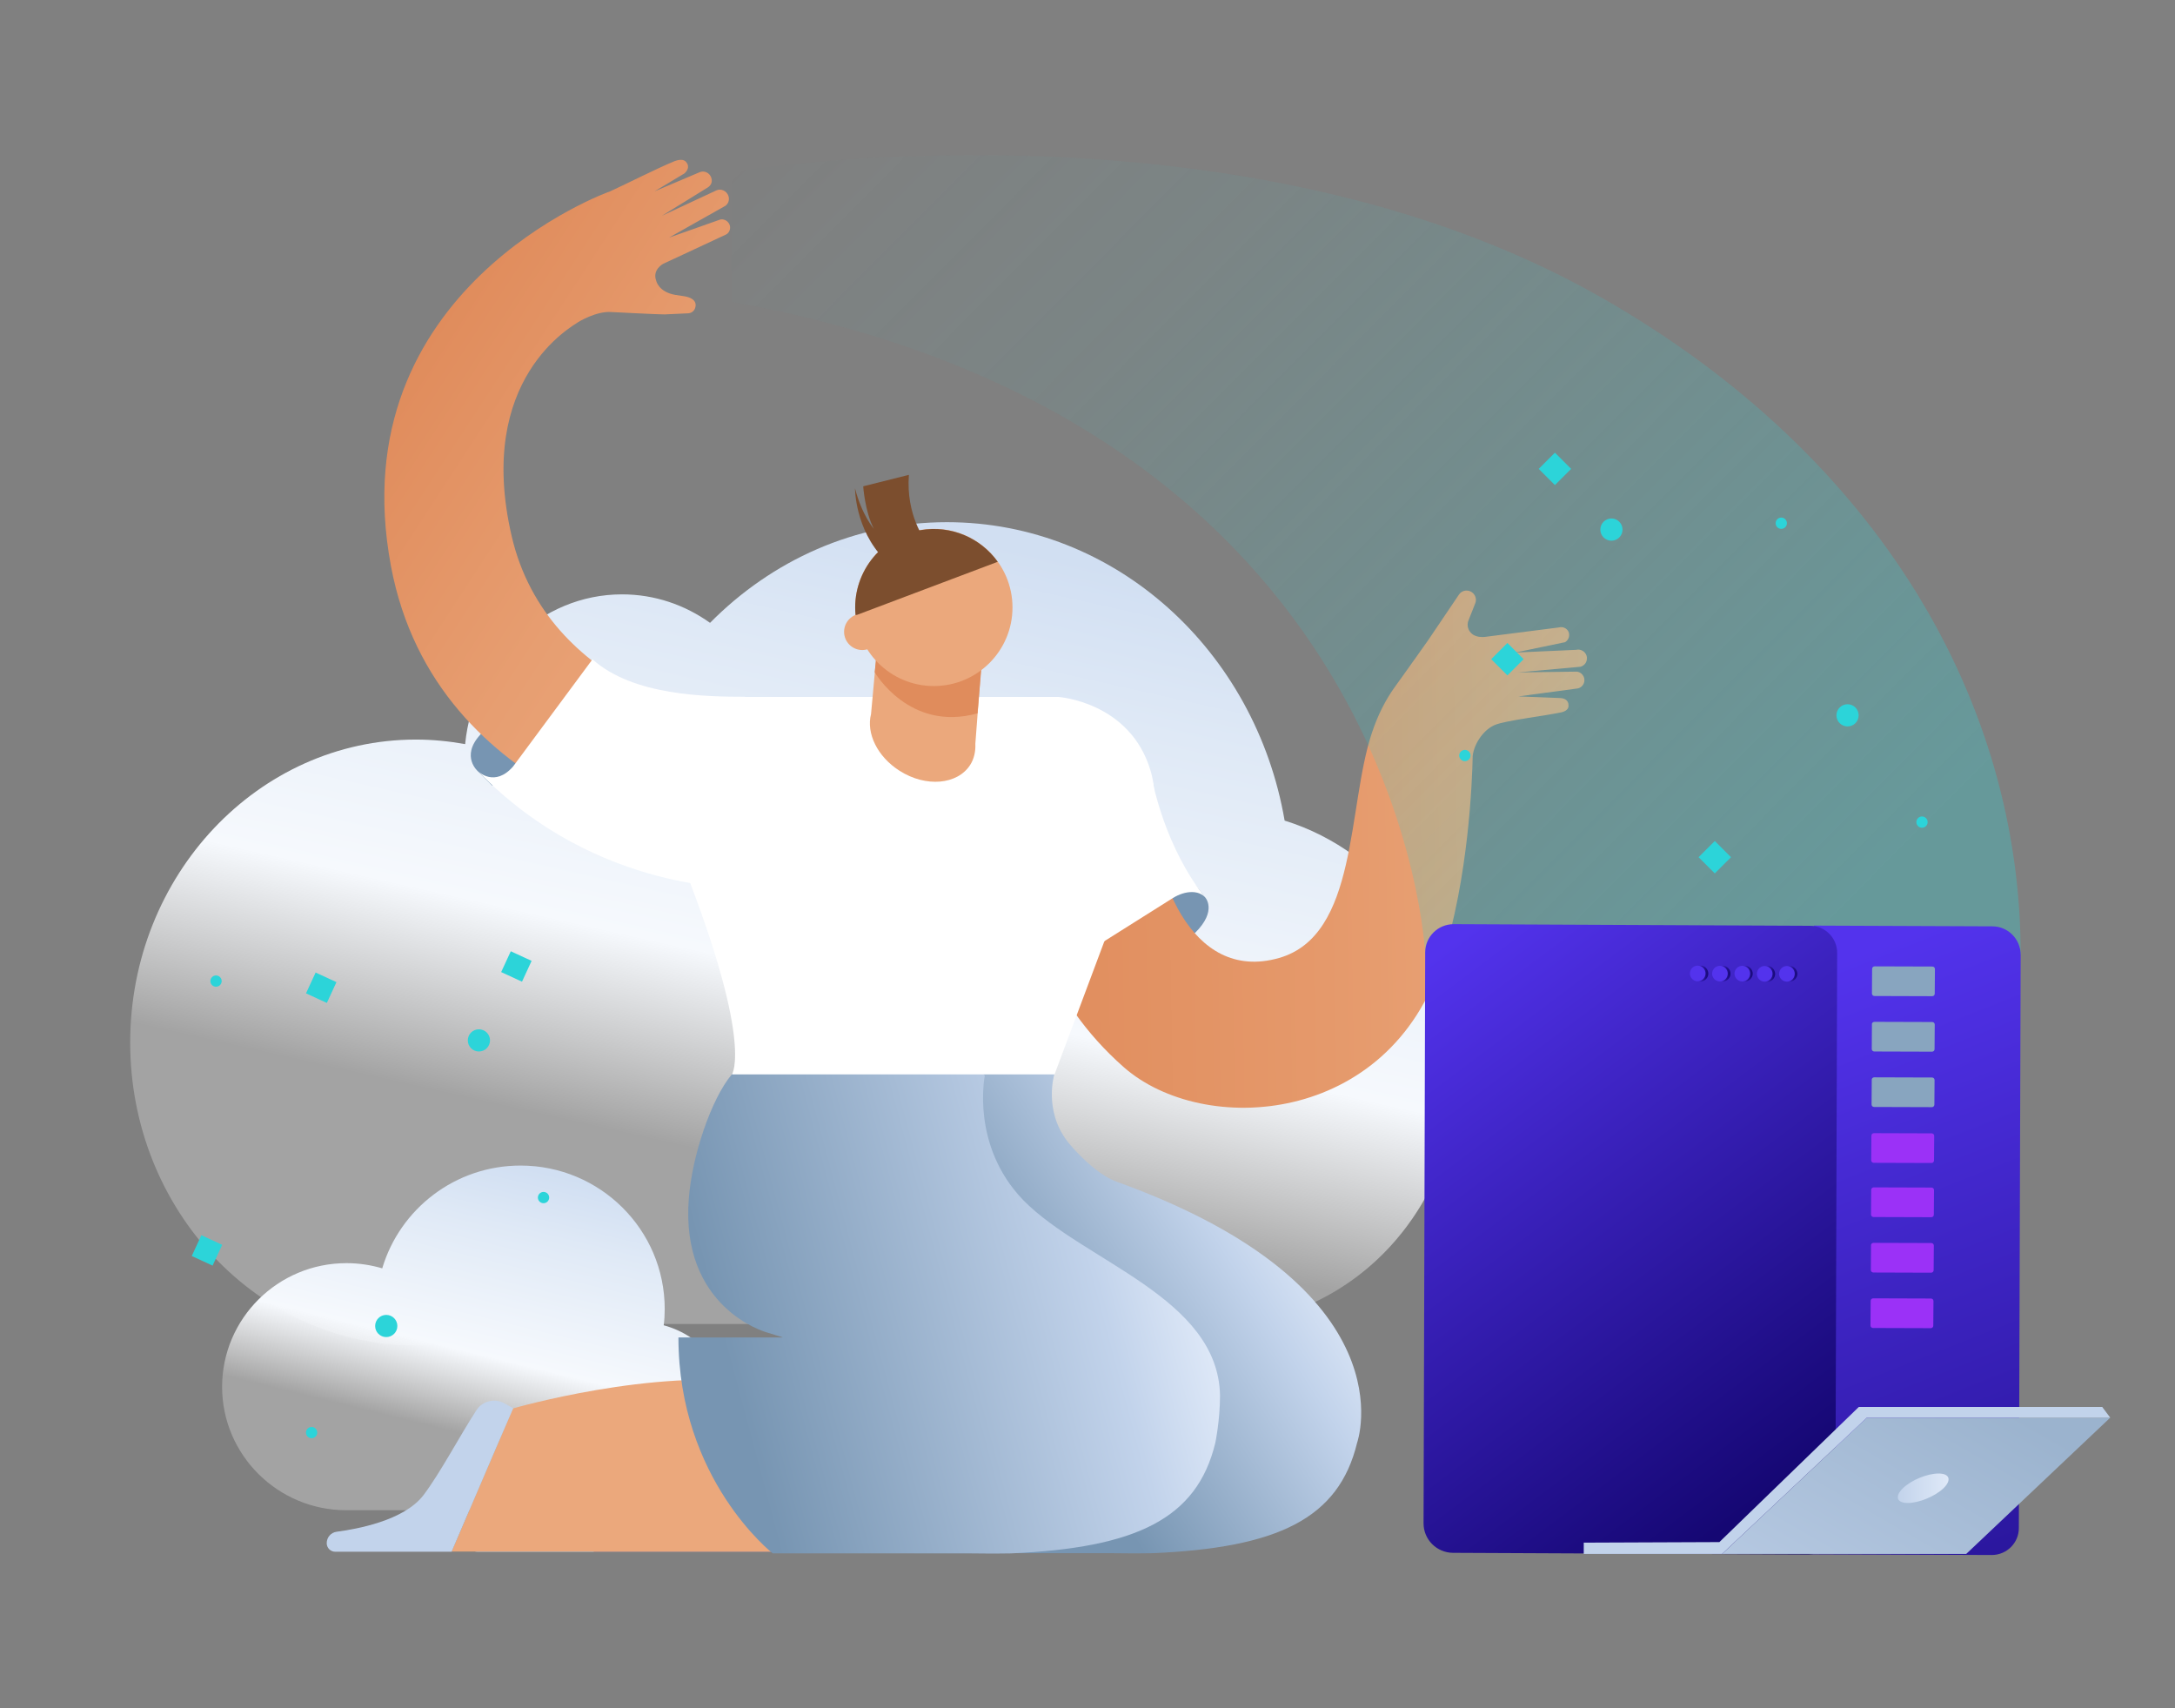 <?xml version="1.0" encoding="UTF-8"?> <svg xmlns="http://www.w3.org/2000/svg" width="568" height="446" viewBox="0 0 568 446" fill="none"><rect x="0" y="0" width="568" height="446" fill="#808080" stroke="none"/><path d="M381 278.661C381 248.148 361.774 222.401 335.479 214.276C327.868 169.969 291.292 136.351 247.286 136.351C223.299 136.351 201.512 146.353 185.425 162.639C178.86 157.944 170.96 155.2 162.448 155.2C141.166 155.2 123.636 172.316 121.471 194.307C117.287 193.549 112.995 193.116 108.63 193.116C67.438 193.116 34 228.54 34 272.233C34 315.926 67.401 351.351 108.63 351.351C118.405 351.351 127.748 349.328 136.333 345.717C174.135 345.717 319.896 345.717 319.896 345.717C353.839 344.454 381 314.952 381 278.661Z" fill="url(#paint0_linear_838_15393)"></path><path d="M90.474 329.834C93.729 329.834 96.871 330.323 99.823 331.189C104.44 315.681 118.861 304.351 135.93 304.351C156.747 304.351 173.59 321.139 173.59 341.804C173.59 343.234 173.514 344.664 173.325 346.057C183.506 348.805 191 358.027 191 369.056C191 382.192 180.289 394.351 167.042 394.351C165.376 394.351 93.805 394.351 90.436 394.351C72.534 394.351 58 379.896 58 362.092C58.038 344.288 72.572 329.834 90.474 329.834Z" fill="url(#paint1_linear_838_15393)"></path><path d="M314.662 234.238C314.662 234.238 318.085 237.706 312.047 243.643L284.378 263.498L276.676 241.411L306.437 223.788L314.662 234.238Z" fill="#7795B2"></path><path d="M266.598 188.59C266.598 188.59 301.541 185.36 300.923 208.065C300.4 227.683 310.764 256.8 334.012 250.15C354.692 244.26 351.792 210.82 358.258 191.393C359.922 186.405 361.966 182.653 363.963 179.803C363.963 179.803 364.011 179.708 364.106 179.613C364.153 179.565 364.153 179.518 364.201 179.47C365.532 177.618 372.568 167.785 372.996 167.12L380.983 155.293C381.649 154.248 383.027 153.915 384.121 154.485C385.214 155.055 385.737 156.385 385.262 157.525L383.408 162.228C383.408 162.228 382.742 164.08 384.406 165.505C385.785 166.693 388.114 166.265 388.114 166.265L407.083 163.843C408.034 163.558 409.08 163.985 409.556 164.84C410.078 165.838 409.698 167.12 408.7 167.69L395.673 170.398L411.6 169.685C412.741 169.4 413.929 170.065 414.31 171.158C414.738 172.393 414.024 173.77 412.741 174.103L396.434 175.575L411.315 175.385C412.456 175.243 413.502 176.05 413.739 177.19V177.238C413.929 178.378 413.216 179.47 412.075 179.755L396.529 181.845L407.369 182.273C409.698 182.368 409.603 184.03 409.603 184.03C409.793 185.17 408.795 185.788 407.654 186.025C403.28 186.928 393.201 188.163 390.491 189.255C387.591 190.395 385.024 193.958 384.596 197.33C384.454 204.265 383.503 229.108 376.657 250.625C362.87 293.993 314.235 296.938 293.459 278.65C253.571 243.548 266.598 188.59 266.598 188.59Z" fill="url(#paint2_linear_838_15393)"></path><path d="M300.97 203.886C300.97 203.886 304.203 221.413 314.9 234.523C313.284 232.433 309.67 232.386 306.247 234.523L269.735 257.513L255.663 208.161L300.97 203.886Z" fill="white"></path><path opacity="0.3" d="M372.188 249.2C372.188 249.2 366.53 110.405 191.102 78.818V44.903C191.102 44.903 321.746 22.815 418.018 77.583C491.327 119.288 527.696 183.935 527.696 249.2H372.188Z" fill="url(#paint3_linear_838_15393)"></path><path d="M473.689 241.695L520.279 241.885C524.416 241.885 527.696 245.258 527.696 249.343L527.22 399.015C527.22 402.91 524.035 406.045 520.137 406.045L473.118 405.855L473.689 241.695Z" fill="url(#paint4_linear_838_15393)"></path><path d="M379.414 405.475L472.215 405.903C476.114 405.903 479.299 402.768 479.299 398.873L479.774 248.82C479.774 244.925 476.637 241.743 472.738 241.743L379.652 241.315C375.516 241.315 372.188 244.593 372.188 248.725L371.76 397.78C371.76 402.008 375.183 405.428 379.414 405.475Z" fill="url(#paint5_linear_838_15393)"></path><path d="M489.378 295.892L504.449 295.94C504.829 295.94 505.114 296.225 505.114 296.605L505.067 303.017C505.067 303.397 504.782 303.682 504.401 303.682L489.331 303.635C488.95 303.635 488.665 303.35 488.665 302.97L488.713 296.557C488.713 296.177 488.998 295.892 489.378 295.892Z" fill="#9B31F7"></path><path d="M489.473 281.31L504.544 281.357C504.924 281.357 505.209 281.642 505.209 282.022L505.162 288.435C505.162 288.815 504.876 289.1 504.496 289.1L489.425 289.052C489.045 289.052 488.76 288.767 488.76 288.387L488.807 281.975C488.76 281.595 489.093 281.31 489.473 281.31Z" fill="#88A5BF"></path><path d="M489.521 266.822L504.591 266.87C504.972 266.87 505.257 267.155 505.257 267.535L505.209 273.947C505.209 274.327 504.924 274.612 504.544 274.612L489.473 274.565C489.093 274.565 488.808 274.28 488.808 273.9L488.855 267.487C488.808 267.107 489.14 266.822 489.521 266.822Z" fill="#88A5BF"></path><path d="M489.568 252.335L504.638 252.382C505.019 252.382 505.304 252.667 505.304 253.047L505.256 259.46C505.256 259.84 504.971 260.125 504.591 260.125L489.52 260.077C489.14 260.077 488.854 259.792 488.854 259.412L488.902 253C488.902 252.62 489.187 252.335 489.568 252.335Z" fill="#88A5BF"></path><path d="M489.188 339.022L504.258 339.07C504.639 339.07 504.924 339.355 504.924 339.735L504.876 346.147C504.876 346.527 504.591 346.812 504.211 346.812L489.14 346.765C488.76 346.765 488.475 346.48 488.475 346.1L488.522 339.687C488.522 339.307 488.807 339.022 489.188 339.022Z" fill="#9B31F7"></path><path d="M489.282 324.535L504.353 324.582C504.733 324.582 505.019 324.867 505.019 325.247L504.971 331.66C504.971 332.04 504.686 332.325 504.306 332.325L489.235 332.277C488.855 332.277 488.569 331.992 488.569 331.612L488.617 325.2C488.569 324.82 488.902 324.535 489.282 324.535Z" fill="#9B31F7"></path><path d="M489.33 310.048L504.401 310.095C504.781 310.095 505.067 310.38 505.067 310.76L505.019 317.173C505.019 317.553 504.734 317.838 504.353 317.838L489.283 317.79C488.902 317.79 488.617 317.505 488.617 317.125L488.665 310.713C488.665 310.333 488.95 310.048 489.33 310.048Z" fill="#9B31F7"></path><path d="M447.826 254.236C447.826 253.381 448.349 252.621 449.11 252.336V252.193H449.87C451.011 252.193 451.915 253.143 451.915 254.236C451.915 255.376 450.964 256.278 449.87 256.278H449.11V256.136C448.349 255.803 447.826 255.091 447.826 254.236Z" fill="url(#paint6_linear_838_15393)"></path><path d="M449.158 256.278C450.287 256.278 451.202 255.364 451.202 254.236C451.202 253.108 450.287 252.193 449.158 252.193C448.029 252.193 447.113 253.108 447.113 254.236C447.113 255.364 448.029 256.278 449.158 256.278Z" fill="#5333ED"></path><path d="M453.627 254.236C453.627 253.381 454.15 252.621 454.911 252.336V252.193H455.671C456.812 252.193 457.716 253.143 457.716 254.236C457.716 255.376 456.765 256.278 455.671 256.278H454.911V256.136C454.15 255.851 453.627 255.091 453.627 254.236Z" fill="url(#paint7_linear_838_15393)"></path><path d="M455.005 256.278C456.134 256.278 457.05 255.364 457.05 254.236C457.05 253.108 456.134 252.193 455.005 252.193C453.876 252.193 452.961 253.108 452.961 254.236C452.961 255.364 453.876 256.278 455.005 256.278Z" fill="#5333ED"></path><path d="M459.475 254.283C459.475 253.428 459.998 252.668 460.758 252.383V252.24H461.519C462.66 252.24 463.563 253.19 463.563 254.33C463.563 255.47 462.612 256.373 461.519 256.373H460.758V256.23C459.998 255.85 459.475 255.138 459.475 254.283Z" fill="url(#paint8_linear_838_15393)"></path><path d="M460.853 256.325C461.982 256.325 462.897 255.411 462.897 254.283C462.897 253.155 461.982 252.24 460.853 252.24C459.724 252.24 458.809 253.155 458.809 254.283C458.809 255.411 459.724 256.325 460.853 256.325Z" fill="#5333ED"></path><path d="M465.275 254.283C465.275 253.428 465.798 252.668 466.559 252.383V252.24H467.32C468.461 252.24 469.364 253.19 469.364 254.283C469.364 255.423 468.413 256.325 467.32 256.325H466.559V256.183C465.798 255.898 465.275 255.138 465.275 254.283Z" fill="url(#paint9_linear_838_15393)"></path><path d="M466.654 256.325C467.783 256.325 468.698 255.411 468.698 254.283C468.698 253.155 467.783 252.24 466.654 252.24C465.525 252.24 464.609 253.155 464.609 254.283C464.609 255.411 465.525 256.325 466.654 256.325Z" fill="#5333ED"></path><path d="M442.026 254.188C442.026 253.333 442.549 252.573 443.31 252.288V252.145H444.071C445.212 252.145 446.115 253.095 446.115 254.235C446.115 255.375 445.164 256.278 444.071 256.278H443.31V256.135C442.549 255.803 442.026 255.043 442.026 254.188Z" fill="url(#paint10_linear_838_15393)"></path><path d="M443.358 256.23C444.487 256.23 445.402 255.316 445.402 254.188C445.402 253.06 444.487 252.145 443.358 252.145C442.229 252.145 441.313 253.06 441.313 254.188C441.313 255.316 442.229 256.23 443.358 256.23Z" fill="#5333ED"></path><path d="M449.728 405.76H513.481L551.086 370.182H487.523L449.728 405.76Z" fill="url(#paint11_linear_838_15393)"></path><path d="M496.936 388.612C494.749 390.75 495.32 392.46 498.22 392.46C501.12 392.46 505.304 390.75 507.538 388.612C509.725 386.475 509.154 384.765 506.254 384.765C503.307 384.765 499.123 386.475 496.936 388.612Z" fill="url(#paint12_linear_838_15393)"></path><path d="M449.014 402.672L485.431 367.38H548.994L551.086 370.182H487.523L449.727 405.76H413.596V402.815L449.014 402.672Z" fill="#C2D3EB"></path><path d="M171.087 367.761C171.087 367.761 207.931 357.121 235.315 361.206L238.215 366.146L248.865 405.143H155.018L171.087 367.761Z" fill="#FFA6BB"></path><path d="M248.104 371.656L231.702 350.613C231.655 350.566 231.607 350.518 231.56 350.423C224.904 342.586 218.961 322.968 218.961 311.901C218.961 287.106 239.071 267.061 263.84 267.061C264.649 267.061 265.457 267.061 266.218 267.108C266.408 267.108 266.598 267.061 266.836 267.061L267.073 267.203C279.339 268.058 267.786 271.763 275.346 280.503C275.346 280.503 272.493 289.766 278.673 297.936C280.242 299.978 286.09 306.533 291.51 308.528C368.86 336.363 354.407 376.738 354.407 376.738C349.606 396.593 333.632 404.146 301.066 405.571C295.836 405.666 292.698 405.571 290.511 405.571H238.834C238.834 405.571 214.207 385.811 214.207 348.618L248.104 371.656Z" fill="url(#paint13_linear_838_15393)"></path><path d="M155.017 405.191H124.638C123.402 405.191 122.403 404.193 122.403 402.958C122.403 401.438 123.497 400.156 125.018 399.966C129.962 399.301 142.609 397.163 147.743 390.323C152.164 384.433 157.109 374.981 161.53 368.188C163.051 365.813 166.332 365.053 168.804 366.431L171.086 367.713L155.017 405.191Z" fill="#C2D3EB"></path><path d="M134.004 367.761C134.004 367.761 170.848 357.121 198.232 361.206L201.132 366.146L211.782 405.144H117.935L134.004 367.761Z" fill="#EBA87C"></path><path d="M204.366 349.188L200.039 347.858C199.992 347.811 177.647 341.588 179.882 312.946C180.738 301.783 185.729 286.963 191.102 280.551C199.231 270.908 213.161 267.108 226.758 267.108C227.566 267.108 228.374 267.108 229.135 267.156C229.325 267.156 229.515 267.108 229.753 267.108L229.991 267.251C242.256 268.106 249.625 272.143 257.184 280.883C257.184 280.883 253.429 299.123 267.263 313.421C283 329.428 318.085 338.738 318.608 364.341C318.608 370.943 317.372 376.786 317.372 376.786C312.57 396.641 296.596 404.193 264.03 405.618C258.801 405.713 255.663 405.618 253.476 405.618H201.798C201.798 405.618 177.172 386.428 177.172 349.236H204.366V349.188Z" fill="url(#paint14_linear_838_15393)"></path><path d="M117.935 405.191H87.556C86.32 405.191 85.321 404.193 85.321 402.958C85.321 401.438 86.415 400.156 87.936 399.966C92.88 399.301 105.526 397.163 110.661 390.323C115.082 384.433 120.027 374.98 124.448 368.188C125.969 365.813 129.25 365.053 131.722 366.43L134.004 367.713L117.935 405.191Z" fill="#C2D3EB"></path><path d="M124.875 201.464C124.875 201.464 120.216 197.616 125.351 191.916C130.485 186.169 138.52 174.009 138.52 174.009L147.41 193.009L128.536 205.121L124.875 201.464Z" fill="#7795B2"></path><path d="M275.392 280.551H191.149C191.149 280.551 197.139 271.953 176.744 221.698C170.135 205.358 166.284 199.326 171.894 190.348C176.791 182.511 187.678 181.988 187.678 181.988H276.391C276.391 181.988 295.17 183.223 300.494 201.321C303.87 212.863 297.214 222.268 297.214 222.268C297.214 222.268 275.345 280.646 275.392 280.551Z" fill="white"></path><path d="M254.712 194.196L256.329 172.916L229.04 169.306L227.471 186.453C226.187 191.441 229.087 197.568 234.935 201.273C241.781 205.643 250.053 204.931 253.381 199.706C254.379 198.138 254.807 196.191 254.712 194.196Z" fill="#EBA87C"></path><path d="M255.283 186.263L256.519 171.68L228.897 171.11L228.422 175.528C228.422 175.528 237.502 191.25 255.283 186.263Z" fill="#E08C5C"></path><path d="M102.103 147.836C113.798 210.298 183.542 220.273 186.347 220.701L191.101 188.591C189.152 188.306 143.036 180.611 133.623 139.998C124.067 98.816 149.597 85.136 151.023 84.091C151.023 84.091 155.683 81.193 159.628 81.478C159.628 81.478 172.56 82.143 173.558 82.096L179.739 81.811C180.452 81.763 181.45 81.288 181.64 80.006C181.878 78.343 180.357 77.631 178.645 77.346L176.411 77.013C171.942 76.253 171.371 73.308 171.371 73.308C170.278 70.411 173.178 68.891 173.178 68.891L189.39 61.338C190.293 61.006 190.816 60.008 190.626 59.011C190.388 57.871 189.247 57.111 188.153 57.301L174.699 62.051L189.104 53.928C190.15 53.453 190.626 52.218 190.198 51.078C189.722 49.843 188.296 49.178 187.108 49.701L172.845 56.351L184.921 48.893C186.632 47.658 185.539 45.948 185.539 45.948C184.921 44.903 183.685 44.523 182.639 44.998L170.896 49.986L178.74 45.283C180.452 43.716 179.311 42.481 179.311 42.481C178.693 41.436 177.219 41.673 176.125 42.101C171.894 43.811 164.05 47.801 159.296 49.986C159.201 49.938 88.506 75.351 102.103 147.836Z" fill="url(#paint15_linear_838_15393)"></path><path d="M196.853 232.196L194.571 181.941C184.635 181.941 165.286 181.704 154.731 172.156L134.003 200.134C129.202 205.644 124.923 201.464 124.923 201.464C156.11 233.526 194.429 231.816 196.853 232.196Z" fill="white"></path><path d="M225.188 169.734C227.813 169.734 229.942 167.607 229.942 164.984C229.942 162.36 227.813 160.234 225.188 160.234C222.562 160.234 220.434 162.36 220.434 164.984C220.434 167.607 222.562 169.734 225.188 169.734Z" fill="#EBA87C"></path><path d="M243.872 179.139C255.215 179.139 264.41 169.952 264.41 158.619C264.41 147.286 255.215 138.099 243.872 138.099C232.529 138.099 223.334 147.286 223.334 158.619C223.334 169.952 232.529 179.139 243.872 179.139Z" fill="#EBA87C"></path><path d="M223.904 160.519L223.429 160.614C222.383 149.974 229.752 140.236 240.401 138.431C248.436 137.054 256.138 140.521 260.559 146.696L223.904 160.519Z" fill="#7C4E2E"></path><path d="M241.637 141.091C241.637 141.091 236.55 134.584 237.358 123.991L225.426 126.984C225.426 126.984 225.853 133.491 228.183 138.051C228.183 138.051 225.045 134.441 223.286 127.506C223.286 127.506 223.239 138.146 230.893 145.984L241.637 141.091Z" fill="#7C4E2E"></path><path d="M447.821 219.603L443.585 223.835L447.821 228.067L452.056 223.835L447.821 219.603Z" fill="#2CD4D9"></path><path d="M420.823 141.186C422.425 141.186 423.723 139.889 423.723 138.288C423.723 136.688 422.425 135.391 420.823 135.391C419.221 135.391 417.923 136.688 417.923 138.288C417.923 139.889 419.221 141.186 420.823 141.186Z" fill="#2CD4D9"></path><path d="M382.552 198.756C383.366 198.756 384.026 198.096 384.026 197.283C384.026 196.47 383.366 195.811 382.552 195.811C381.738 195.811 381.078 196.47 381.078 197.283C381.078 198.096 381.738 198.756 382.552 198.756Z" fill="#2CD4D9"></path><path d="M482.484 189.684C484.086 189.684 485.384 188.386 485.384 186.786C485.384 185.186 484.086 183.889 482.484 183.889C480.882 183.889 479.584 185.186 479.584 186.786C479.584 188.386 480.882 189.684 482.484 189.684Z" fill="#2CD4D9"></path><path d="M465.179 138.098C465.993 138.098 466.653 137.439 466.653 136.626C466.653 135.813 465.993 135.153 465.179 135.153C464.365 135.153 463.705 135.813 463.705 136.626C463.705 137.439 464.365 138.098 465.179 138.098Z" fill="#2CD4D9"></path><path d="M393.658 167.896L389.422 172.128L393.658 176.36L397.893 172.128L393.658 167.896Z" fill="#2CD4D9"></path><path d="M501.929 216.141C502.743 216.141 503.403 215.482 503.403 214.669C503.403 213.856 502.743 213.196 501.929 213.196C501.115 213.196 500.455 213.856 500.455 214.669C500.455 215.482 501.115 216.141 501.929 216.141Z" fill="#2CD4D9"></path><path d="M406.068 118.203L401.832 122.435L406.068 126.667L410.303 122.435L406.068 118.203Z" fill="#2CD4D9"></path><path d="M58.025 325.045L52.586 322.536L50.075 327.97L55.514 330.478L58.025 325.045Z" fill="#2CD4D9"></path><path d="M125.066 274.566C126.668 274.566 127.966 273.268 127.966 271.668C127.966 270.068 126.668 268.771 125.066 268.771C123.464 268.771 122.166 270.068 122.166 271.668C122.166 273.268 123.464 274.566 125.066 274.566Z" fill="#2CD4D9"></path><path d="M56.416 257.656C57.23 257.656 57.89 256.997 57.89 256.183C57.89 255.37 57.23 254.711 56.416 254.711C55.602 254.711 54.942 255.37 54.942 256.183C54.942 256.997 55.602 257.656 56.416 257.656Z" fill="#2CD4D9"></path><path d="M100.868 349.141C102.469 349.141 103.768 347.844 103.768 346.243C103.768 344.643 102.469 343.346 100.868 343.346C99.266 343.346 97.968 344.643 97.968 346.243C97.968 347.844 99.266 349.141 100.868 349.141Z" fill="#2CD4D9"></path><path d="M141.944 314.18C142.757 314.18 143.417 313.521 143.417 312.708C143.417 311.895 142.757 311.235 141.944 311.235C141.13 311.235 140.47 311.895 140.47 312.708C140.47 313.521 141.13 314.18 141.944 314.18Z" fill="#2CD4D9"></path><path d="M87.863 256.458L82.425 253.949L79.914 259.383L85.353 261.891L87.863 256.458Z" fill="#2CD4D9"></path><path d="M81.375 375.55C82.189 375.55 82.849 374.891 82.849 374.078C82.849 373.265 82.189 372.605 81.375 372.605C80.561 372.605 79.901 373.265 79.901 374.078C79.901 374.891 80.561 375.55 81.375 375.55Z" fill="#2CD4D9"></path><path d="M138.829 250.904L133.391 248.396L130.88 253.829L136.319 256.338L138.829 250.904Z" fill="#2CD4D9"></path><defs><linearGradient id="paint0_linear_838_15393" x1="195.464" y1="342.174" x2="241.282" y2="137.648" gradientUnits="userSpaceOnUse"><stop offset="0.183" stop-color="white" stop-opacity="0.28"></stop><stop offset="0.425" stop-color="#F6F9FD"></stop><stop offset="0.813" stop-color="#DFE9F6"></stop><stop offset="1" stop-color="#D1DFF2"></stop></linearGradient><linearGradient id="paint1_linear_838_15393" x1="119.887" y1="390.509" x2="140.642" y2="305.675" gradientUnits="userSpaceOnUse"><stop offset="0.183" stop-color="white" stop-opacity="0.28"></stop><stop offset="0.425" stop-color="#F6F9FD"></stop><stop offset="0.813" stop-color="#DFE9F6"></stop><stop offset="1" stop-color="#D1DFF2"></stop></linearGradient><linearGradient id="paint2_linear_838_15393" x1="415.211" y1="220.662" x2="264.749" y2="223.22" gradientUnits="userSpaceOnUse"><stop stop-color="#EBA87C"></stop><stop offset="0.462" stop-color="#E5996B"></stop><stop offset="1" stop-color="#E08C5C"></stop></linearGradient><linearGradient id="paint3_linear_838_15393" x1="232.838" y1="0.528" x2="475.484" y2="242.3" gradientUnits="userSpaceOnUse"><stop offset="4.20121e-09" stop-color="#2CD4D9" stop-opacity="0"></stop><stop offset="0.307" stop-color="#2CD4D9" stop-opacity="0.2"></stop><stop offset="1" stop-color="#2CD4D9"></stop></linearGradient><linearGradient id="paint4_linear_838_15393" x1="534.106" y1="411.577" x2="471.829" y2="254.422" gradientUnits="userSpaceOnUse"><stop stop-color="#281599"></stop><stop offset="1" stop-color="#5333ED"></stop></linearGradient><linearGradient id="paint5_linear_838_15393" x1="471.057" y1="383.596" x2="371.929" y2="251.381" gradientUnits="userSpaceOnUse"><stop stop-color="#150773"></stop><stop offset="1" stop-color="#5333ED"></stop></linearGradient><linearGradient id="paint6_linear_838_15393" x1="451.983" y1="254.229" x2="447.864" y2="254.211" gradientUnits="userSpaceOnUse"><stop stop-color="#150773"></stop><stop offset="1" stop-color="#5333ED"></stop></linearGradient><linearGradient id="paint7_linear_838_15393" x1="457.791" y1="254.254" x2="453.673" y2="254.236" gradientUnits="userSpaceOnUse"><stop stop-color="#150773"></stop><stop offset="1" stop-color="#5333ED"></stop></linearGradient><linearGradient id="paint8_linear_838_15393" x1="463.641" y1="254.279" x2="459.522" y2="254.261" gradientUnits="userSpaceOnUse"><stop stop-color="#150773"></stop><stop offset="1" stop-color="#5333ED"></stop></linearGradient><linearGradient id="paint9_linear_838_15393" x1="469.449" y1="254.304" x2="465.33" y2="254.286" gradientUnits="userSpaceOnUse"><stop stop-color="#150773"></stop><stop offset="1" stop-color="#5333ED"></stop></linearGradient><linearGradient id="paint10_linear_838_15393" x1="446.187" y1="254.203" x2="442.069" y2="254.185" gradientUnits="userSpaceOnUse"><stop stop-color="#150773"></stop><stop offset="1" stop-color="#5333ED"></stop></linearGradient><linearGradient id="paint11_linear_838_15393" x1="515.082" y1="362.578" x2="480.472" y2="422.577" gradientUnits="userSpaceOnUse"><stop stop-color="#9BB3CE"></stop><stop offset="1" stop-color="#B5C8E1"></stop></linearGradient><linearGradient id="paint12_linear_838_15393" x1="508.86" y1="388.601" x2="495.582" y2="388.601" gradientUnits="userSpaceOnUse"><stop stop-color="#DFE9F8"></stop><stop offset="1" stop-color="#C2D3EB"></stop></linearGradient><linearGradient id="paint13_linear_838_15393" x1="264.234" y1="352.061" x2="334.446" y2="306.885" gradientUnits="userSpaceOnUse"><stop stop-color="#7795B2"></stop><stop offset="0.725" stop-color="#C2D3EB"></stop><stop offset="1" stop-color="#DFE9F8"></stop></linearGradient><linearGradient id="paint14_linear_838_15393" x1="189.25" y1="351.917" x2="309.25" y2="319.889" gradientUnits="userSpaceOnUse"><stop stop-color="#7795B2"></stop><stop offset="0.792" stop-color="#C2D3EB"></stop><stop offset="1" stop-color="#DFE9F8"></stop></linearGradient><linearGradient id="paint15_linear_838_15393" x1="223.482" y1="163.86" x2="110.747" y2="90.268" gradientUnits="userSpaceOnUse"><stop offset="0.102" stop-color="#EBA87C"></stop><stop offset="0.495" stop-color="#E79E71"></stop><stop offset="1" stop-color="#E08C5C"></stop></linearGradient></defs></svg> 